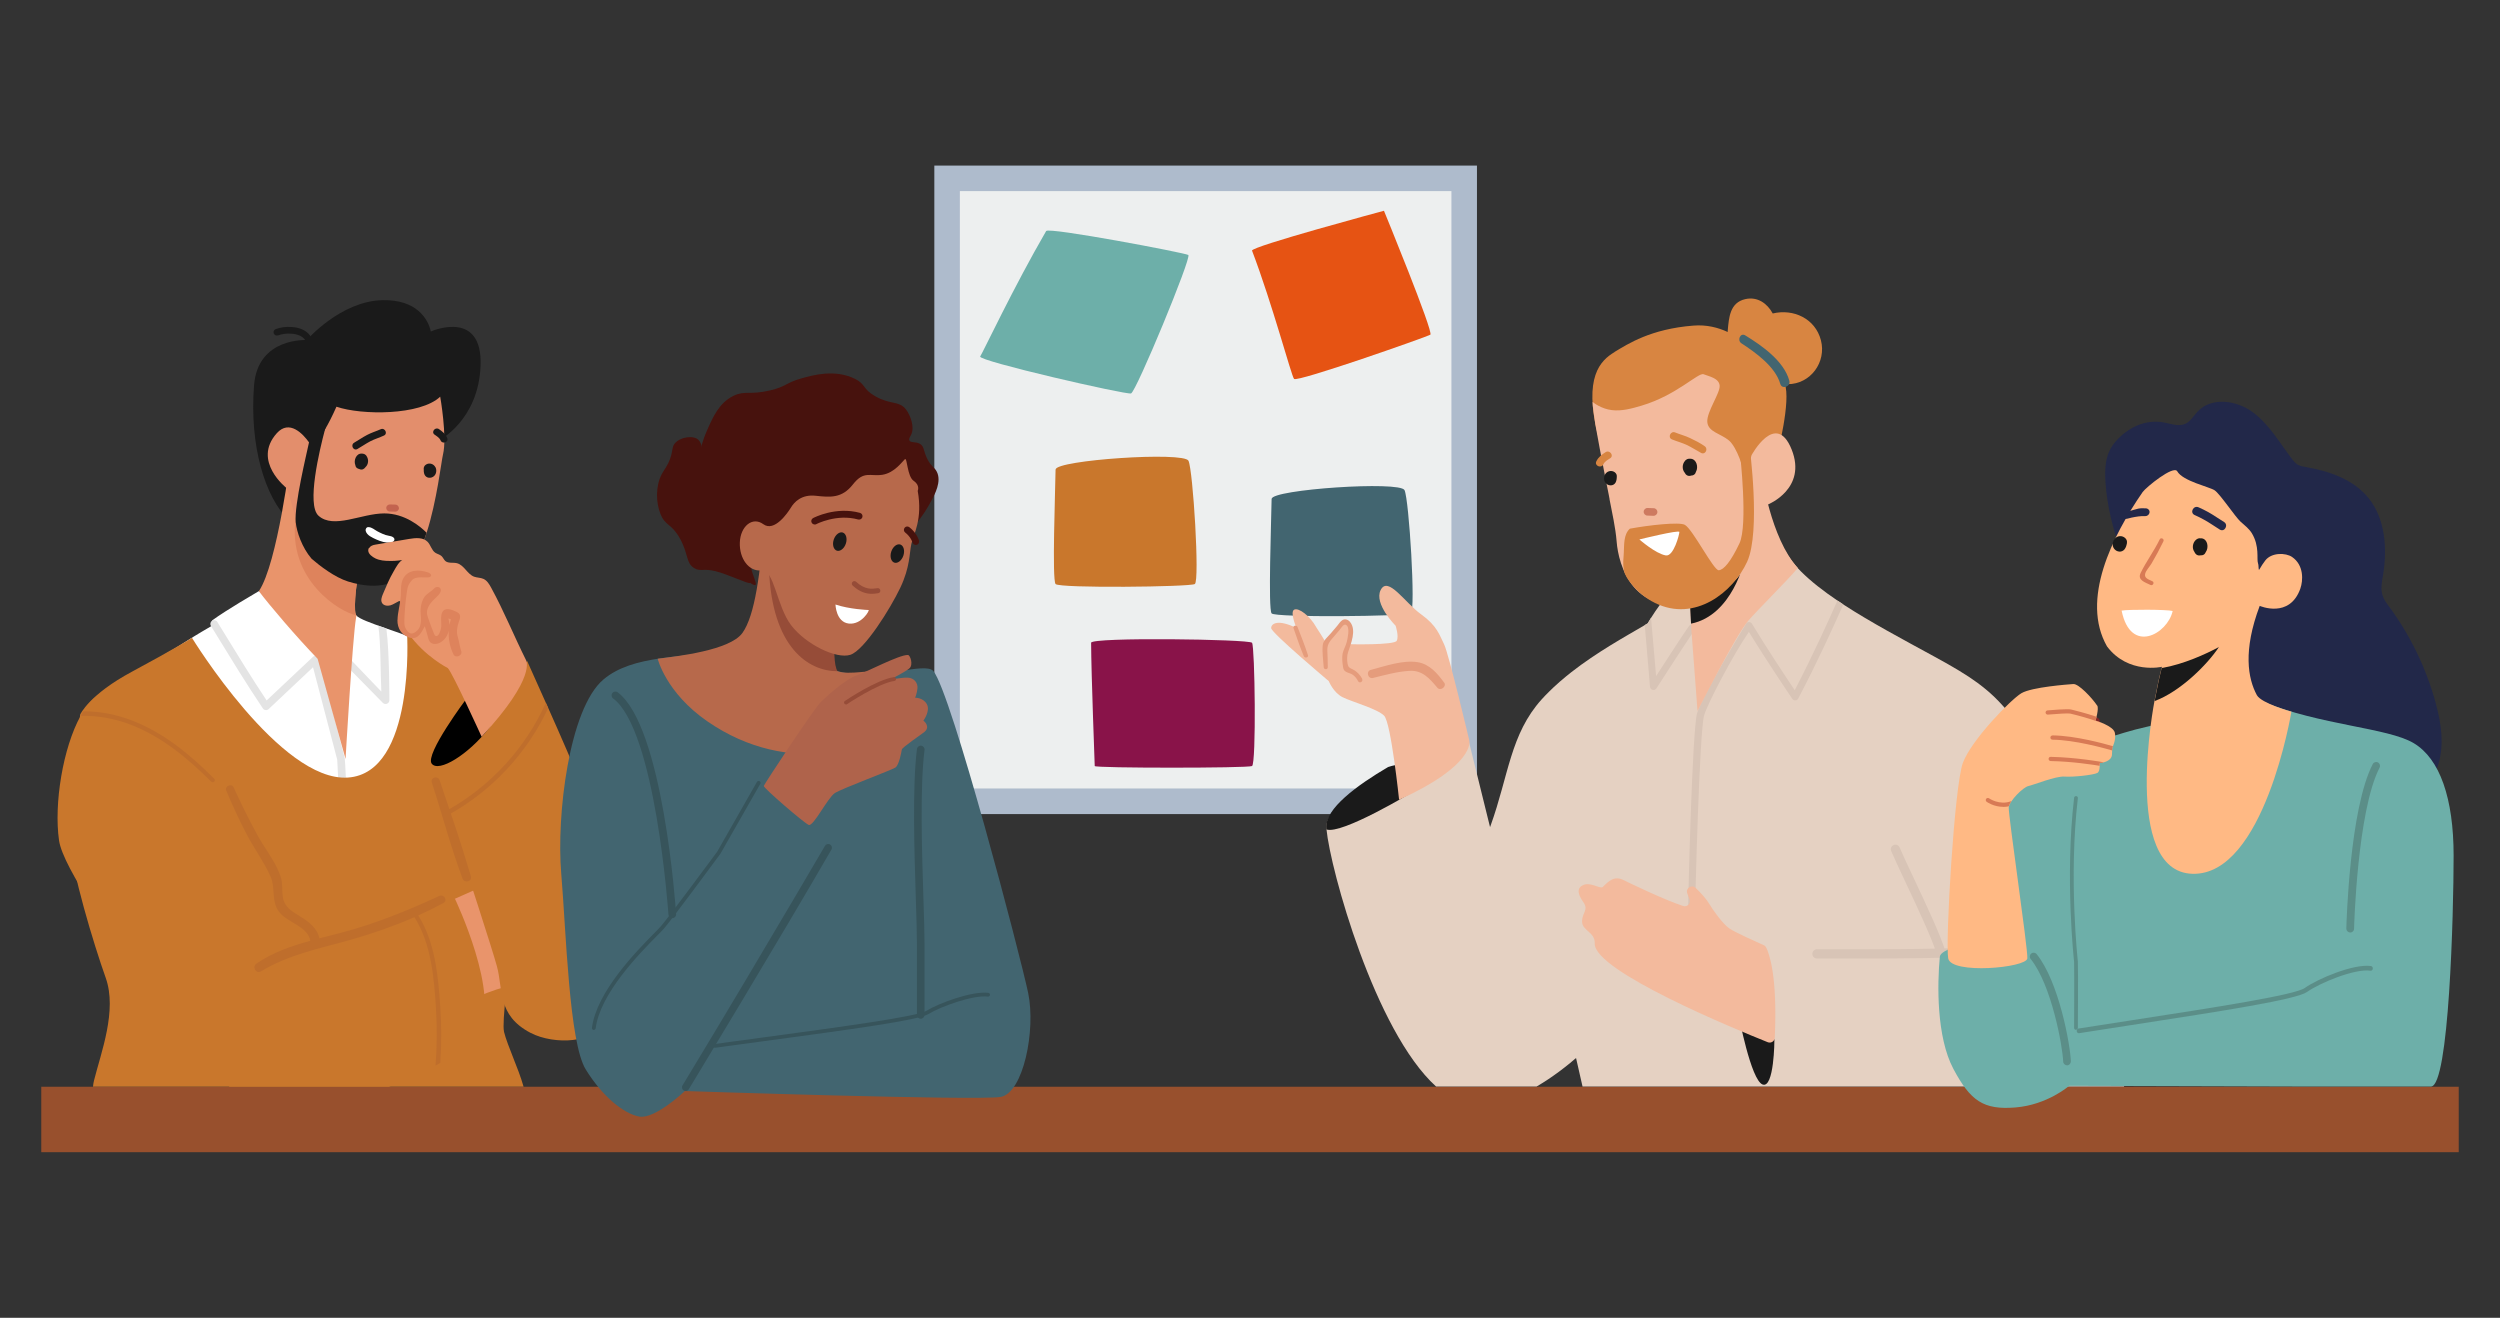 <?xml version="1.0" encoding="UTF-8"?>
<svg id="uuid-bc5e0bb7-66e0-4885-bc16-9db1103fd821" data-name="Familiendialog_NRW" xmlns="http://www.w3.org/2000/svg" viewBox="0 0 332 175">
  <rect x="0" y="0" width="332" height="175" fill="#333333" stroke="none"/>
  <rect x="5.48" y="144.32" width="321.04" height="8.69" style="fill: #98502d; stroke-width: 0px;"/>
  <g>
    <rect x="117.05" y="29.02" width="86.12" height="72.06" transform="translate(225.16 -95.06) rotate(90)" style="fill: #aebbcc; stroke-width: 0px;"/>
    <rect x="127.47" y="25.38" width="65.28" height="79.33" style="fill: #edefef; stroke-width: 0px;"/>
    <path d="M138.93,30.68c-4.31,7.43-8.38,16.08-8.76,16.66-.39.58,19.35,5.1,20.03,4.91.67-.19,8.09-18.1,7.61-18.39-.48-.29-18.56-3.72-18.87-3.18Z" style="fill: #6dafa9; stroke-width: 0px;"/>
    <path d="M166.27,33.28c2.75,7.24,5.2,16.56,5.58,17.04.39.48,17.62-5.58,18.1-5.87.48-.29-6.16-16.46-6.16-16.46,0,0-17.73,4.76-17.52,5.3Z" style="fill: #e65313; stroke-width: 0px;"/>
    <path d="M140.18,62.35c-.04,2.89-.48,14.63,0,15.21s17.81.39,18.49,0c.67-.39-.24-15.12-.84-16.37-.6-1.25-17.63-.09-17.64,1.16Z" style="fill: #c9772c; stroke-width: 0px;"/>
    <path d="M168.87,66.25c-.04,2.89-.48,14.63,0,15.21.48.58,17.81.39,18.49,0,.67-.39-.24-15.12-.84-16.37-.6-1.25-17.63-.09-17.64,1.16Z" style="fill: #426570; stroke-width: 0px;"/>
    <path d="M144.9,85.36c.02,4.33.48,16.08.48,16.37s20.31.29,20.89,0c.58-.29.38-15.89,0-16.37-.38-.48-21.38-.77-21.37,0Z" style="fill: #891349; stroke-width: 0px;"/>
  </g>
  <g>
    <g>
      <g>
        <path d="M15.57,90.9c2.3,5.16,5.41,9.91,9.56,13.59,3.89,3.46,8.79,5.52,14.04,5.41,6.03-.13,11.7-3,15.4-7.76,3.38-4.34,6.11-8.9,6.47-14.35-2.2-1.14-5.71-2.91-7.85-3.67-.33-.12-.65-.23-.96-.34-.37-.13-.72-.25-1.07-.37-1.96-.69-3.43-1.22-3.84-1.67-.02-.02-.04-.04-.05-.06-.03-.04-.05-.08-.06-.12,0-.02,0-.02-.01-.04-.54-.16-1.09-.33-1.63-.48-2.37-.7-4.76-1.33-7.17-1.84-1.34-.28-2.68-.5-4.03-.69h-.01c-.48.29-4.19,2.43-6.19,3.88,0,0,0,.01,0,.02.22.43.27.52.27.52,0,0-.18.11-.43.25-.46.27-1.12.67-1.21.71-.4.22-1.55.95-1.96,1.21-2.9,1.88-5.92,3.48-9.29,5.79Z" style="fill: #fff; stroke-width: 0px;"/>
        <path d="M51.71,92.97c0,.2-.1.39-.29.47-.07.04-.14.05-.22.05-.12,0-.24-.04-.33-.12l-6.18-6.29c-.21-.18-.23-.5-.05-.71.18-.21.5-.23.71-.05l5.29,5.52c-.11-2.09-.06-6.44-.4-8.74.34.12.7.24,1.07.37.42,3.29.39,9.23.4,9.5Z" style="fill: #e4e4e4; stroke-width: 0px;"/>
        <path d="M44.91,110.59c.24-5.05-.13-9.34-.13-9.72l-3.21-12.26-5.9,5.56c-.11.1-.25.15-.4.13-.15-.02-.28-.1-.36-.22-2.18-3.25-4.19-6.54-5.8-9.17-.4-.65-.76-1.25-1.1-1.79-.15-.24-.07-.55.16-.69.24-.15.55-.07.69.16.34.54.7,1.15,1.1,1.79,1.53,2.5,3.41,5.57,5.45,8.64l6.16-5.8c.14-.13.33-.17.51-.11.18.06.3.21.34.39l3.37,13.22s0,.05,0,.07c0,.06.38,4.33.15,9.51-.34.1-.68.19-1.02.27Z" style="fill: #e4e4e4; stroke-width: 0px;"/>
      </g>
      <path d="M66.92,136.98c.26,1.04.75,2.24,1.27,3.58.47,1.21.96,2.4,1.34,3.75H12.35c.03-.3.07-.58.14-.84.93-3.71,3.09-9.28,1.55-13.61-1.55-4.33-4.64-14.54-4.64-17.94s1.24-17.01,1.24-17.01c0,0,1.13-2.63,6.92-5.73,5.78-3.1,7.93-4.48,7.93-4.48,0,0,11.75,19.18,20.72,18.56,8.97-.62,7.85-19.1,7.85-19.1,0,0,8.86,3.94,11.02,6.42,2.17,2.47,5.57,17.32,5.57,17.32,0,0-2.51,15.44-3.44,23.89-.29,2.64-.42,4.6-.28,5.19Z" style="fill: #c9772c; stroke-width: 0px;"/>
    </g>
    <g>
      <path d="M58.29,58.49s5.26-2.64,5.53-9.94c.27-7.31-6.11-4.75-6.61-4.53-.34-1.64-1.88-4.25-6.38-4.16-5.61.11-10.09,5.3-10.09,5.3,0,0-6.5-.4-7,6-.64,8.14,1.5,14.91,4.6,17.91,1.57,1.52,19.95-10.57,19.95-10.57Z" style="fill: #1a1a1a; stroke-width: 0px;"/>
      <path d="M34.38,78.51c1.35,1.8,5.04,6.14,7.8,8.98l3.71,13.3s.93-16.08,1.39-18.73c.02-.1.04-.21.06-.32-.02-.02-.03-.04-.05-.06-.03-.04-.05-.08-.06-.12-.15-.62-.09-1.81.01-2.92.07-.72.16-1.41.23-1.87.05-.36-8.87-16.16-8.87-16.16,0,0-1.74,14.22-4.22,17.89Z" style="fill: #e9946b; stroke-width: 0px;"/>
      <path d="M47.29,81.69s-.05-.08-.06-.12c-.15-.62-.09-1.81.01-2.92.07-.72.44-2.76.5-3.22,0,0-.96-.78-.86-1.32,0-.01,0-.02,0-.03-2.14-2.98-4.44-6.19-6.01-6.65-.28-.08-.54-.08-.77.02-.42.18-.69.41-.83,1.35-1.17,8.3,6.04,12.57,8,12.89Z" style="fill: #de835c; stroke-width: 0px;"/>
      <path d="M41.24,47.5s-.07,0-.1-.01c-.24-.06-.38-.3-.33-.53,0,0,.24-1.09-.32-1.85-.36-.48-.98-.75-1.85-.8-.61-.04-1.18.04-1.72.23-.23.08-.48-.04-.57-.27-.08-.23.04-.48.27-.57.65-.23,1.35-.33,2.07-.28,1.15.07,1.99.46,2.51,1.17.81,1.09.48,2.52.47,2.58-.05.2-.23.34-.43.34Z" style="fill: #1a1a1a; stroke-width: 0px;"/>
      <g>
        <path d="M38.05,64.84c1.23,3.05,1.23,6.36,3.73,8.87,1.06,1.06,2.55,1.78,4.28,2.32,1.89.59,5.99,1.17,7.81-.26,1.18-.92,2.09-2.84,2.79-5.03,1.36-4.22,1.94-9.44,2.17-10.38.57-2.34-.37-7.68-.37-7.68-2.64,2.5-10.43,2.48-13.78,1.33-.53,1.21-1.04,2.19-1.49,2.97,0,0,0,0,0,0-1,1.71-1.71,2.43-1.71,2.43,0,0-.16-.28-.43-.65-.8-1.12-2.62-3.11-4.3-1.22-3.3,3.7,1.31,7.28,1.31,7.28Z" style="fill: #e38e6c; stroke-width: 0px;"/>
        <path d="M48.7,60.58c-.13-.19-.3-.31-.52-.33-.02,0-.05,0-.07-.01,0,0-.02,0-.03,0,0,0-.02,0-.02,0-.74-.07-1.12.89-.88,1.5.02.14.07.27.17.37.1.1.24.16.38.18.01,0,.02.02.03.02.33.13.6-.02.78-.28.38-.34.46-.99.15-1.44Z" style="fill: #1a1a1a; stroke-width: 0px;"/>
        <path d="M57.82,62.05c-.22-.45-.79-.63-1.22-.37-.04.02-.07.05-.11.08-.11.09-.19.23-.22.38,0,.02,0,.04,0,.05,0,0,0,.01,0,.02,0,.28-.01.56.11.82.23.5.87.54,1.25.2.33-.29.39-.8.2-1.19Z" style="fill: #1a1a1a; stroke-width: 0px;"/>
        <path d="M52.98,67.5c0-.25-.2-.48-.45-.49-.25,0-.5-.01-.75-.02-.25,0-.48.2-.49.45,0,.25.2.48.45.49.25,0,.5.01.75.02.25,0,.48-.2.49-.45Z" style="fill: #c3634f; stroke-width: 0px;"/>
        <path d="M50.56,57c-.6.27-1.23.45-1.81.76-.59.31-1.14.69-1.72,1.03-.52.3-.1,1.14.43.84.58-.33,1.13-.72,1.72-1.03.58-.3,1.22-.48,1.81-.76.55-.25.12-1.09-.43-.84Z" style="fill: #1a1a1a; stroke-width: 0px;"/>
        <path d="M59.39,58.17c-.23-.54-.62-.85-1.09-1.18-.49-.35-1.09.38-.59.73.31.22.65.41.8.77.24.55,1.12.23.88-.32Z" style="fill: #1a1a1a; stroke-width: 0px;"/>
      </g>
      <path d="M39.28,69.39c.11,1.18.81,3.32,2.11,4.82,1.13.98,3.1,2.47,4.82,3.01,1.89.59,5.12,1.21,7.54-.9,1.12-.98,2.2-3.38,2.9-5.57-.83-.84-2.88-2.57-5.62-2.57-3.03,0-6.74,2.13-8.74.3-1.59-1.46.12-8.63.88-11.49,0,0,0,0,0,0,.18-.68.31-1.11.32-1.16l-2.41,2.71s-.02.08-.05.24c-.28,1.36-1.97,8.24-1.76,10.61Z" style="fill: #1a1a1a; stroke-width: 0px;"/>
      <path d="M48.94,70c.46.02.77.34,1.16.55.35.19,1.04.53,1.45.58,1.24.17.89.9.26.94-.62.03-1.26-.17-1.82-.42-.52-.24-1.29-.55-1.43-1.16-.05-.24.11-.51.38-.49Z" style="fill: #fff; stroke-width: 0px;"/>
    </g>
    <g>
      <path d="M60.42,119.35l8.35-3.71,4.02,16.39s-3.9-.62-5.14-.93-7.55,2.78-7.55,2.78l.31-14.54Z" style="fill: #e9946b; stroke-width: 0px;"/>
      <path d="M58.47,141.14c-.21.12-.42.24-.63.36-2.09,1.14-4.34,2.11-6.2,2.82h-21.16c-3.48-3.99-9.35-11.33-14.25-18.19-1.33-1.87-2.6-3.7-3.72-5.42-2.58-3.95-4.41-7.3-4.67-9.09-.7-4.86.52-12.32,2.86-16.55.12-.21.24-.42.37-.62.7-1.1,1.49-1.92,2.34-2.32,3.78-1.74,15.49,10.73,16.88,12.23.09.1.13.15.13.15,0,0,1.52,2.41,3.12,5.19.44.76.88,1.54,1.3,2.32,1.3,2.38,2.38,4.62,2.38,5.48,0,2.17.31,3.71,1.86,4.02,1.55.31,2.78,2.17,2.78,4.33l17.1-5.98,1.46-.51s6.19,12.99,3.09,17.63c-1.01,1.51-2.91,2.93-5.05,4.16Z" style="fill: #c9772c; stroke-width: 0px;"/>
      <path d="M10.7,95.07c2.25-.07,4.54.36,6.65,1.17,4.14,1.58,7.61,4.49,10.71,7.57.25.25.65-.14.39-.39-3.22-3.24-6.85-6.24-11.19-7.84-1.98-.73-4.1-1.13-6.21-1.12-.12.2-.25.41-.36.62Z" style="fill: #bf6e2c; stroke-width: 0px;"/>
      <path d="M30.03,104.96c.84,1.98,1.73,3.93,2.73,5.84.99,1.89,2.32,3.68,3.18,5.63.69,1.57.02,3.32,1.18,4.74,1.13,1.38,3.78,1.88,4.09,3.77-2.52.69-4.99,1.54-7.15,3.02-.63.43-.06,1.44.61,1.03,3.71-2.25,7.85-3.04,11.98-4.21,2.84-.81,5.66-1.79,8.39-2.98,2.23,3.53,2.62,8.15,2.86,12.2.15,2.5.13,5.01-.06,7.51.21-.11.43-.24.63-.36.17-2.48.17-4.97,0-7.45-.27-4.05-.69-8.62-2.93-12.13,1.14-.51,2.26-1.06,3.35-1.65.03-.02.05-.03.07-.05.5-.37-.03-1.16-.62-.89-4.25,1.97-8.53,3.7-13.07,4.9-.94.25-1.9.49-2.86.73-.24-1.3-1.39-2.2-2.53-2.9-1.11-.69-2.14-1.22-2.33-2.65-.12-.88.01-1.74-.27-2.61-.5-1.55-1.54-3.01-2.44-4.44-.22-.36-.44-.71-.63-1.07-.23-.41-.45-.83-.67-1.25-.89-1.69-1.73-3.41-2.52-5.15-.14-.3-.48-.32-.73-.18-.21.11-.36.34-.25.6Z" style="fill: #bf6e2c; stroke-width: 0px;"/>
    </g>
    <g>
      <path d="M57.33,101.41s.86,2.61,2.04,6.22c.06.19.13.39.19.58,2.36,7.22,5.83,17.9,6.43,20.11.83,3.03,0,6.5,4.44,8.83,1.63.86,3.87,1.17,5.64.96,2.46-.29,4.83-1.3,6.72-2.9,1.61-1.36,2.89-3.16,3.5-5.18.62-2.02.55-4.27-.32-6.2-.66-1.45-1.74-2.71-2.1-4.26-.46-1.98.32-4.17-.51-6.03-.51-1.15-1.56-1.96-2.44-2.85-1.51-1.52-2.46-3.29-3.24-5.25-1.52-3.84-3.19-7.64-4.88-11.43-.11-.24-.21-.47-.32-.7-.82-1.84-1.65-3.68-2.47-5.52l-12.68,13.61Z" style="fill: #c9772c; stroke-width: 0px;"/>
      <path d="M61.97,92.75s-5.57,7.42-4.64,8.66c.93,1.24,4.89-1.23,7.55-4.64,2.66-3.4-2.91-4.02-2.91-4.02Z" style="fill: #000; stroke-width: 0px;"/>
      <path d="M49.03,72.77c.15-.26.48-.39.8-.44,1.5-.25,3-.5,4.5-.76.85-.14,1.85-.24,2.45.38.42.43.53,1.11,1.02,1.45.26.18.61.23.84.45.2.19.3.47.5.65.4.34,1.02.17,1.53.29.95.23,1.37,1.44,2.28,1.79.4.15.87.12,1.26.3.49.22.77.72,1.03,1.19,1.69,3.1,3.02,6.39,4.6,9.56,0,0,1.55,2.17-5.88,10.21,0,0-3.87-8.51-4.49-9.12,0,0-3.09-1.55-5.26-4.64-.02-.02-.18.11-.2.08-.55-.38-1.26-.99-1.1-1.75.16-.78.2-1.56.25-2.37,0-.09,0-.2-.09-.22-.04-.01-.09,0-.13.03-.37.17-.71.43-1.1.54-.39.11-.89.04-1.1-.31-.21-.35-.05-.79.1-1.16.44-1.03.86-2.07,1.43-3.03.33-.57.73-1.39,1.39-1.66-.14.16-.47.17-.66.2-.41.06-.83.07-1.25.06-.64,0-1.3-.05-1.89-.33-.39-.19-.96-.58-.96-1.06,0-.13.03-.24.09-.33Z" style="fill: #e9946b; stroke-width: 0px;"/>
      <path d="M52.78,82.35c-.02,1.1.56,2.1,1.77,2.36.99.21,1.45-.76,1.86-1.55.07.18.33,1.1.38,1.3.12.49.24.97.81,1.05.73.1,1.42-.48,1.75-1.09.11-.2.19-.42.25-.65-.07,1.06.13,2.12.62,3.13.28.58,1.25.16,1.03-.44-.22-.63-.27-1.29-.47-1.92-.19-.59-.07-1.31.13-1.89.08-.23.18-.47.19-.72.02-.46-.3-.6-.66-.76-.39-.17-.8-.35-1.24-.25-.47.11-.6.64-.62,1.07-.02.39.04.78.02,1.17-.03.36-.13.72-.31,1.04-.08.14-.22.3-.38.27-.15-.03-.23-.19-.28-.33-.26-.65-.51-1.3-.74-1.96-.09-.26-.18-.53-.19-.81-.01-.47.21-.92.5-1.28.29-.37.65-.67.98-1.01.21-.22.5-.63.3-.94-.19-.29-.63-.22-.82,0-.36.4-.92.65-1.24,1.06-.35.46-.53,1.11-.56,1.68-.02.44.04.88.05,1.32,0,.44-.05.9-.28,1.27-.19.3-.68.73-1.08.65-.35-.07-.69-.59-.78-.91-.08-.29-.08-.61-.07-.91.05-1.25.15-2.49.34-3.73.04-.28.09-.57.2-.83.11-.26.31-.52.5-.73.2-.22.59-.3.88-.33.39-.03.79.02,1.19,0,.14,0,.29-.03.38-.13.22-.23-.16-.47-.34-.53-1.18-.41-2.69-.42-3.33.86-.34.68-.24,1.52-.29,2.25-.07,1.08-.42,2.13-.44,3.21ZM59.52,82.13s.18.04.36.11c-.08.26-.14.52-.19.78,0-.03,0-.06,0-.08,0-.03-.11-.85-.17-.81Z" style="fill: #de835c; stroke-width: 0px;"/>
      <path d="M72.49,93.32c-2.69,6.03-7.36,11.1-13.12,14.31.06.19.13.39.19.58,5.77-3.18,10.46-8.21,13.24-14.19l-.32-.7Z" style="fill: #bf6e2c; stroke-width: 0px;"/>
      <path d="M58.38,103.61c1.6,4.75,2.73,7.94,4.15,12.75.21.72-.86.99-1.11.31-1.73-4.71-2.53-8-4.08-12.77-.21-.66.82-.94,1.04-.29Z" style="fill: #bf6e2c; stroke-width: 0px;"/>
    </g>
  </g>
  <g>
    <path d="M101.44,85.62c-1.21.28-2.42.5-3.61.67-7.19,1.06-13.79.64-17.7,3.95-4.56,3.86-6.25,18.06-5.6,25.74.65,7.68,1.04,22.47,3.26,26.05,2.21,3.58,5.01,5.86,7.1,6.25,2.08.39,6.06-3.39,6.06-3.39,0,0,38.94,1.3,41.94.78,3-.52,4.69-8.86,3.65-13.81-1.04-4.95-10.19-39.88-12.59-42.74-1.09-1.3-7.46,1.35-12.4.09-5.93-1.51-10.09-3.61-10.09-3.61Z" style="fill: #426570; stroke-width: 0px;"/>
    <g>
      <path d="M101.54,68.68c-.53,7.41-1.29,13.08-2.95,15.38-1.67,2.31-8.61,3.09-11.25,3.42,0,0,1.09,4.51,6.59,8.31,5.5,3.8,11.15,4.73,15.99,4.21,3.55-.38,4.21-.72,6.43-4.13,1.8-2.76,1.48-6.48.51-6.73-.96-.24-4.12.56-5.64-.01-1.52-.57.8-11.39,1.02-13.57s-10.7-6.89-10.7-6.89Z" style="fill: #b7694b; stroke-width: 0px;"/>
      <path d="M100.38,74.03c-1.75.62.66,3.81-.19,3.67-.92-.15-4.08-3.6-6.55-11.22-.56-1.73-.68-2.11-.77-2.76-.44-3.14.62-5.64,1.02-6.55.79-1.8,1.63-3.71,3.55-4.62,1.52-.72,2.11-.06,4.85-.71,2.18-.52,2.02-1,4.17-1.6,1.57-.44,4.42-1.24,7.08.07,1.42.69,1,1.35,2.69,2.31,2.08,1.18,3.16.56,4.08,1.75.57.74,1.21,2.35.67,3.4-.11.22-.32.49-.21.72.17.37.86.1,1.44.48.55.36.41.91.91,1.93.52,1.06.98,1.12,1.3,1.77.63,1.28-.25,2.94-.78,3.91-.76,1.39-2.71,4.94-7.04,6.57-4.43,1.67-10.05.85-11.29.67-1.17-.17-2.9-.52-4.91.19Z" style="fill: #47120d; stroke-width: 0px;"/>
      <path d="M111.15,78.26c-2.55-1.66-9.03-2.69-9.03-2.69.39,10.41,5.24,13.58,9.1,13.57-.97-1.55.03-8.7-.07-10.88Z" style="fill: #964c38; stroke-width: 0px;"/>
      <path d="M121.87,65.18c.69,3.79-.56,5.78-.84,7.05-.28,1.27-.16,3.07-1.48,5.84-1.32,2.77-4.76,8.29-6.63,8.89-1.87.59-5.91-1.39-7.85-3.92-1.94-2.53-2.26-7.48-3.94-7.29-1.68.19-2.96-1.57-2.88-3.7.07-2.13,1.66-3.51,3.13-2.43,1.47,1.07,3.23-1.52,3.66-2.22.42-.7,1.39-1.78,3.3-1.56,1.92.21,3.48.35,4.93-1.51,1.46-1.86,2.28-1.03,3.92-1.28,1.63-.26,2.66-1.8,2.98-2.07.32-.27.29,2.29,1.17,2.88.88.6.53,1.33.53,1.33Z" style="fill: #b7694b; stroke-width: 0px;"/>
      <path d="M112.33,72.19c.22-.67.03-1.32-.41-1.47-.44-.14-.98.28-1.2.94-.22.67-.03,1.32.41,1.47.44.14.98-.28,1.2-.94Z" style="fill: #1a1a1a; stroke-width: 0px;"/>
      <path d="M119.97,73.78c.22-.67.03-1.32-.41-1.47-.44-.14-.98.28-1.2.94-.22.67-.03,1.32.41,1.47.44.14.98-.28,1.2-.94Z" style="fill: #1a1a1a; stroke-width: 0px;"/>
      <path d="M108.19,69.65c-.16,0-.32-.09-.4-.24-.12-.22-.03-.49.19-.61.12-.06,3.01-1.57,6.23-.69.24.07.38.31.32.56-.07.24-.32.38-.56.32-2.86-.79-5.54.6-5.57.62-.07.04-.14.05-.21.05Z" style="fill: #47120d; stroke-width: 0px;"/>
      <path d="M121.62,72.37c-.2,0-.38-.13-.44-.34,0,0-.21-.72-.97-1.31-.2-.15-.23-.44-.08-.63.15-.2.44-.23.63-.08,1.02.79,1.28,1.76,1.29,1.8.06.24-.08.49-.32.55-.04,0-.08.01-.11.01Z" style="fill: #47120d; stroke-width: 0px;"/>
      <path d="M115.77,78.86c-.65,0-1.56-.18-2.54-1.1-.14-.13-.15-.34-.02-.48.13-.14.34-.15.48-.02,1.17,1.08,2.11.95,2.67.87l.18-.02c.18-.03.35.11.37.3.02.19-.11.35-.3.37l-.16.02c-.18.03-.41.06-.68.06Z" style="fill: #964c38; stroke-width: 0px;"/>
      <path d="M110.95,80.28c1.87.63,4.22.72,4.4.73.17,0-.9,1.98-2.62,1.8-1.72-.19-1.78-2.53-1.78-2.53Z" style="fill: #fff; stroke-width: 0px;"/>
      <path d="M92.81,58.47c.49.61.53,1.26.29,2.98-.1.7.48,2.55,1.13,4.67,1.25,4.04,2.23,5.74,3.16,7.22.95,1.52,2.47,3.83,2.24,4.07-.21.21-2.81-1.1-4.63-1.56-1.6-.4-1.98.09-2.79-.39-1.14-.67-.76-1.86-1.9-3.92-1.15-2.08-1.94-1.63-2.61-3.31-.58-1.47-.68-3.63.19-5.28.36-.68.76-1.04,1.12-2.09.38-1.1.2-1.47.59-1.96.76-.93,2.64-1.13,3.2-.43Z" style="fill: #47120d; stroke-width: 0px;"/>
    </g>
    <path d="M122.78,97.19c-.29.25-2.98,2.06-3.02,2.35-.04.29-.36,2.06-.85,2.39-.49.33-7.07,2.77-8.04,3.39-.96.62-2.85,4.48-3.47,4.23-.62-.25-6.05-4.93-5.97-5.18.08-.25,6.57-10.16,7.62-11.19,1.06-1.03,3.39-3.05,4.69-3.48,1.31-.44,5.65-2.75,6.83-2.72.31,0,.75,1.3.2,1.78-.56.48-2.66,1.54-2.66,1.54,0,0,1.49-.33,2.4-.31.91.02,1.39.73,1.33,1.41-.06.68-.31,1.26-.31,1.26,0,0,1.06-.04,1.56.86.49.9-.46,2.18-.46,2.18,0,0,1,.75.15,1.49Z" style="fill: #af634b; stroke-width: 0px;"/>
    <path d="M89.28,121.93c-.27,0-.49-.21-.51-.48-.02-.24-1.7-24.48-7.35-28.7-.23-.17-.27-.49-.1-.71.17-.23.49-.27.71-.1,6.02,4.5,7.69,28.43,7.76,29.45.02.28-.19.52-.47.54-.01,0-.02,0-.03,0Z" style="fill: #37545b; stroke-width: 0px;"/>
    <path d="M78.86,136.78s-.02,0-.03,0c-.14-.02-.24-.14-.22-.28.6-4.79,5.98-10.25,8.28-12.58.41-.42.72-.73.89-.93,1.11-1.28,7.39-9.8,7.46-9.88l5.28-9.27c.07-.12.23-.17.35-.1.12.07.17.23.1.35l-5.3,9.29c-.28.38-6.37,8.64-7.5,9.94-.18.21-.49.52-.92.95-2.26,2.29-7.56,7.66-8.14,12.28-.02.13-.13.22-.25.22Z" style="fill: #37545b; stroke-width: 0px;"/>
    <path d="M94.96,139.15c-.13,0-.23-.09-.25-.22-.02-.14.08-.27.22-.29,2.18-.3,4.36-.6,6.49-.88,10.48-1.42,20.38-2.76,21.62-3.53,1.6-1,6.06-2.65,8.21-2.38.14.02.24.14.22.28-.02.14-.14.24-.28.22-2-.25-6.37,1.37-7.88,2.31-1.33.83-10.37,2.05-21.82,3.6-2.13.29-4.3.58-6.49.88-.01,0-.02,0-.04,0Z" style="fill: #37545b; stroke-width: 0px;"/>
    <path d="M122.28,135.29c-.28,0-.51-.23-.51-.51v-9.28c0-1.49-.07-3.67-.15-6.19-.2-6.28-.47-14.88.15-19.84.04-.28.29-.48.57-.44.28.04.48.29.44.57-.62,4.88-.35,13.43-.15,19.68.08,2.53.15,4.71.15,6.22v9.28c0,.28-.23.51-.51.51h0Z" style="fill: #37545b; stroke-width: 0px;"/>
    <path d="M91.06,144.89c-.09,0-.18-.02-.26-.07-.23-.14-.3-.45-.16-.68,11.35-18.74,21.83-36.84,18.93-31.81.14-.24.43-.32.67-.18.23.14.31.44.17.68-6.76,11.71-18.82,31.62-18.94,31.82-.09.15-.25.24-.41.24Z" style="fill: #37545b; stroke-width: 0px;"/>
    <path d="M112.34,93.55c-.08,0-.16-.04-.21-.11-.08-.12-.05-.28.07-.35.17-.12,4.23-2.84,6.51-3.17.14-.02.27.08.29.22.02.14-.08.27-.22.29-2.16.31-6.26,3.06-6.3,3.09-.04.03-.09.04-.14.04Z" style="fill: #964c38; stroke-width: 0px;"/>
  </g>
  <g>
    <g>
      <path d="M176.16,110.15c.5,5.26,6.4,26.76,14.55,34.14h13.35c8.22-4.76,15.15-14.64,15.15-14.64l-20.37-15.91-3.93-15.91s-4.53,1.71-9.15,4.02c-4.86,2.44-9.79,5.55-9.61,8.06,0,.08.01.16.02.24Z" style="fill: #e5d1c2; stroke-width: 0px;"/>
      <path d="M187.61,105.17s-9.43,5.7-11.46,4.98c0-.09-.01-.17-.02-.24-.16-2.51,4.07-5.62,8.23-8.06,0,0,.02,0,.02,0,4.75-1.57,3.22,3.33,3.22,3.33Z" style="fill: #1a1a1a; stroke-width: 0px;"/>
      <g>
        <path d="M195.14,98.4s-2.75-11.63-3.37-12.85c-.61-1.22-.92-2.45-3.06-3.98s-4.39-5.15-5.36-3.21c-.92,1.84,1.99,4.74,1.99,4.74,0,0,.46,1.38.15,1.99-.31.61-6.27.46-6.27.46.61-1.84,0-3.37-.61-3.06-.61.31-2.14,2.14-2.45,2.45-.07.07-.12.16-.16.27-.38-.65-.79-1.28-1.2-1.91,0-.01-.01-.03-.02-.04-.8-1.44-2.3-2.6-2.91-2.3-.61.31.31,2.45.31,2.45-2.45-1.22-3.37-.61-3.37,0,0,.61,7.65,7.04,7.65,7.04,0,0,.61,1.53,1.84,2.14,1.22.61,4.59,1.53,5.51,2.45.92.92,1.99,11.17,1.99,11.17,10.1-4.59,9.33-7.8,9.33-7.8Z" style="fill: #f3ba9d; stroke-width: 0px;"/>
        <path d="M191.77,90.64c-.87-1.21-1.94-2.45-3.49-2.7-1.99-.32-4.33.52-6.23,1.02-.69.18-.4,1.25.3,1.07,1.57-.39,3.18-.84,4.8-.94,1.76-.11,2.69,1.01,3.73,2.24.42.5,1.29-.17.9-.7Z" style="fill: #e59c7c; stroke-width: 0px;"/>
        <path d="M180.91,90.16c-.29-.55-.72-1-1.29-1.28-.39-.19-.57-.24-.66-.73-.09-.49-.09-1.06.06-1.53.37-1.11,1.16-2.93.27-4.02-.24-.3-.64-.46-.99-.27-.29.16-.5.52-.71.77-.29.34-.58.68-.87,1.02-.38.45-1,.93-1.06,1.55-.1.94.07,2,.13,2.94.02.34.54.35.54,0,0-.76-.03-1.52-.06-2.28-.03-.91.51-1.35,1.06-2.01.19-.23.39-.45.58-.68.21-.24.57-.98.96-.56.39.41.09,1.73-.02,2.17-.13.53-.44,1.01-.55,1.54-.11.52-.03,1.28.06,1.81.06.33.13.47.42.63.28.16.6.19.88.39.31.23.53.51.7.85.18.35.71.04.53-.31Z" style="fill: #e59c7c; stroke-width: 0px;"/>
        <path d="M173.69,86.98c-.4-1.25-.9-2.47-1.37-3.7-.13-.33-.67-.2-.54.15.44,1.24.85,2.49,1.36,3.7.14.33.68.21.56-.15Z" style="fill: #e59c7c; stroke-width: 0px;"/>
      </g>
    </g>
    <path d="M198.9,114.64c3.4,7.49,6.41,15.16,9.64,22.74.14.32,1.03,4.33,1.62,6.91h71.9c.72-1.35,1.21-3.18,1.47-5.68.77-7.37-11.02-36.42-14.69-41.31-2.06-2.75-3.45-4.44-5.47-6.04-.24-.19-.48-.38-.73-.56-1.44-1.06-3.23-2.13-5.73-3.49-4.19-2.29-8.49-4.57-12.11-6.93-.26-.17-.52-.34-.78-.52-1.88-1.27-3.54-2.56-4.86-3.88-.14-.14-.28-.29-.42-.44-.06-.06-.12-.13-.17-.2-2.01-2.3-3.23-5.27-3.9-7.38-.5-1.58-.71-2.69-.71-2.69l-1.15-.98-1.19-1.02-.23-.2-.07-.06-7.92-6.78s.25.7.6,1.86c.12.39.24.82.38,1.29.15.52.3,1.1.44,1.71.13.54.26,1.1.38,1.69.13.63.25,1.29.36,1.96.28,1.74.45,3.56.4,5.26-.02.82-.1,1.62-.25,2.37-.02.11-.04.21-.06.31-.21.95-.54,1.81-1.02,2.53-.08.13-.19.27-.31.42-.04.05-.09.11-.13.17-.81,1.01-2.22,2.52-3.62,4.43-.06.07-.11.15-.16.22-.39.54-.78,1.1-1.15,1.7-.15.24-.3.49-.45.74-.13.08-.26.15-.39.23-2.61,1.53-6.35,3.59-9.74,6.24-.24.19-.48.38-.71.57-.57.46-1.12.95-1.66,1.45-.2.19-.4.38-.59.57-.34.33-.66.67-.98,1.02-4.17,4.62-4.39,10.12-6.79,16.78-.14.4-.3.81-.46,1.22-.05.13-.1.27-.16.4.15.32.3.63.44.95.39.81.76,1.62,1.13,2.44Z" style="fill: #e5d1c2; stroke-width: 0px;"/>
    <path d="M224.17,122.84c0,.25.21.46.46.46s.46-.2.46-.46c0-3.54.62-25.74,1.21-27.82.44-1.54,3.77-7.92,5.95-11.11,2.42,3.96,5.73,8.85,5.77,8.9.09.13.24.21.4.2.16,0,.31-.1.38-.24,2.57-4.87,4.91-10.05,5.99-12.5-.26-.17-.52-.34-.78-.52-.99,2.26-3.2,7.16-5.67,11.91-1.04-1.55-3.75-5.62-5.68-8.83-.08-.13-.22-.22-.38-.22-.15-.01-.3.07-.39.2-.25.36-5.89,9.72-6.52,11.91-.63,2.19-1.21,24.45-1.21,28.13Z" style="fill: #d8c4b6; stroke-width: 0px;"/>
    <path d="M218.81,82.78c.14-.25.29-.5.45-.74.16,1.75.39,4.38.67,7.75,1.2-1.86,3.52-5.45,4.35-6.63.07-.11.18-.17.3-.19.11-.02.23,0,.34.08.21.14.26.43.11.64-.1.14-.23.33-.37.54-1.42,2.1-4.65,7.14-4.69,7.19-.09.13-.23.21-.39.21-.04,0-.07,0-.11-.01-.19-.05-.33-.21-.35-.41-.28-3.45-.53-6.23-.7-8.2.13-.08.26-.15.39-.23Z" style="fill: #d8c4b6; stroke-width: 0px;"/>
    <path d="M230.89,134.8s1.63,8.64,3.18,9.22c1.54.58,1.58-5.9,1.57-5.94-.17-.85-4.76-3.28-4.76-3.28Z" style="fill: #1a1a1a; stroke-width: 0px;"/>
    <path d="M235.69,137.81c-.02.46-.49.77-.92.6-4.32-1.73-23.13-9.46-22.99-13.12.06-1.53-1.68-1.68-1.68-2.91s.92-1.53.15-2.6c-.89-1.25-.77-1.99.15-2.3.92-.31,2.14.61,2.45.31.78-.78,1.53-1.53,2.75-.92.9.45,5.59,2.7,7.94,3.45.53.17,1.03-.36.83-.88l-.3-.81c-.25-.68.58-1.22,1.11-.72.7.67,1.39,1.44,1.75,2.03.57.95,1.84,2.75,2.75,3.37.79.53,3.76,1.86,4.55,2.21.14.06.25.17.32.31.39.78,1.52,3.76,1.14,11.99Z" style="fill: #f3ba9d; stroke-width: 0px;"/>
    <path d="M264.63,126.91c1.23-.07,2.46-.15,3.67-.25.34-.03.59-.32.56-.66-.03-.34-.33-.6-.66-.56-7.1.59-14.79.61-20.4.62-.99,0-5.66,0-6.51,0-.33,0-.61.28-.61.62,0,.34.28.61.62.61.84,0,5.51,0,6.5,0,4.68-.01,10.8-.02,16.83-.37Z" style="fill: #d8c4b6; stroke-width: 0px;"/>
    <path d="M257.76,127.12c.06,0,.11,0,.17-.02.32-.09.51-.43.42-.76-.57-1.98-2.58-6.27-4.2-9.71-.8-1.7-1.49-3.16-1.88-4.09-.13-.31-.49-.46-.8-.32-.31.13-.46.49-.32.8.4.95,1.1,2.42,1.9,4.13,1.6,3.4,3.59,7.64,4.13,9.53.08.27.32.44.59.44Z" style="fill: #d8c4b6; stroke-width: 0px;"/>
    <g>
      <path d="M238.75,75.43c-1.6,1.89-5.41,5.62-6.62,7.05-1.68,1.99-6.7,11.94-6.7,11.94l-.8-10.56-.06-1.04-.2-3.75-.17-3.27.13-.28,1.33-2.95,3.87-8.6,2.1-.81,2.33-.26s1.14,8.52,4.79,12.53Z" style="fill: #f3ba9d; stroke-width: 0px;"/>
      <path d="M224.17,75.14c.02.8.18,3.2.28,4.68,8.29-2.42,7.75-13.74,7.75-13.74l-7.24,4.44c0,.42-.65,4.23-.79,4.62Z" style="fill: #1a1a1a; stroke-width: 0px;"/>
    </g>
    <g>
      <path d="M231.67,74.4s-1.58,7.32-7.1,8.42l-.2-3.75,2.64-3.05,4.66-1.63Z" style="fill: #1a1a1a; stroke-width: 0px;"/>
      <g>
        <g>
          <path d="M214.41,46.74c1.75-1.05,4.8-3.06,10.48-3.5,1.74-.14,3.26.25,4.55.85,0-.05-.01-.1,0-.15.16-1.77.28-3.76,2.35-4.22,1.61-.36,2.91.58,3.63,1.91,2.73-.66,5.65.66,6.4,3.56.75,2.9-1.37,5.82-4.41,5.83-.12,0-.22-.03-.31-.07-.03,0-.06,0-.1-.02.91,2.24-1.02,9.59-1.02,9.59l-8.06,4.32s-14.13-.53-15.74-7.1c-1.87-7.65.31-9.84,2.24-10.99Z" style="fill: #d88541; stroke-width: 0px;"/>
          <path d="M231.77,44.54c2.2,1.35,5.12,3.38,5.85,6.01.22.78-.97,1.22-1.2.43-.65-2.28-3.26-4.15-5.16-5.39-.61-.4-.14-1.45.51-1.05Z" style="fill: #426570; stroke-width: 0px;"/>
        </g>
        <path d="M213.74,66.27c.35,1.86.8,3.76.95,5.65.23,3.01,2.15,10.51,11.36,7.85,7.59-2.19,8.75-12.78,8.75-12.78,0,0,5.21-2.09,3.13-7.3-2.09-5.21-5.32.75-5.32.75,0,0-.92,3.26-.97,2.6-.05-.67-.95-3.62-2.03-4.54-1.08-.92-2.78-1.13-2.88-2.46-.1-1.34,1.72-3.83,1.64-4.83-.08-1-1.44-1.23-2.13-1.51-.69-.28-3.57,2.78-8.24,4.17-1.28.38-2.64.76-3.97.59-1.37-.17-2.42-.97-2.53-1.09-.04.25.23,2.24.35,2.94.19,1.1.39,2.2.6,3.29.22,1.16.45,2.32.67,3.48.18.89.35,1.78.53,2.67.03.18.07.35.1.53Z" style="fill: #f3ba9d; stroke-width: 0px;"/>
        <path d="M223.77,61.19c.17-.18.37-.29.6-.27.03,0,.05,0,.08,0,0,0,.02,0,.03,0,0,0,.02,0,.03,0,.8.04,1.07,1.12.71,1.74-.04.15-.11.28-.24.37-.12.09-.28.13-.43.13-.01,0-.02.01-.04.02-.37.09-.64-.11-.79-.42-.36-.43-.34-1.13.06-1.57Z" style="fill: #1a1a1a; stroke-width: 0px;"/>
        <path d="M218.28,67.95c0-.27.25-.5.52-.49.27,0,.54.02.81.03.27,0,.5.24.49.52,0,.27-.25.5-.52.49-.27,0-.54-.02-.81-.03-.27,0-.5-.24-.49-.52Z" style="fill: #cd7a60; stroke-width: 0px;"/>
        <path d="M226.45,59.31s-.07-.06-.11-.08c0,0,0,0,0,0,0,0,0,0,0,0-.14-.1-.29-.2-.44-.29-.16-.09-.31-.17-.45-.26-.28-.15-.61-.31-1-.5-.64-.31-1.33-.48-1.99-.75-.6-.25-1.03.67-.43.92.65.27,1.34.44,1.99.75.65.31,1.26.71,1.89,1.05.53.28.93-.47.55-.83Z" style="fill: #d88541; stroke-width: 0px;"/>
        <path d="M215.63,75.62c-.13-.72-.03-1.48.01-2.2.06-1.08-.04-2.43.8-3.21,2.48-.46,6.57-.93,7.31-.51,1.05.59,3.83,6.08,4.5,6.03.67-.05,1.59-1.13,2.75-3.57,1.15-2.44.09-11.77.06-12.1l1.28-.77s1.52,11.29-.32,15.31c-1.84,4.02-6.93,8.1-12.24,5.47-1.26-.62-2.36-1.53-3.22-2.64-.4-.52-.79-1.06-.92-1.72,0-.03-.01-.06-.02-.09Z" style="fill: #d88541; stroke-width: 0px;"/>
        <path d="M217.71,71.64s5.32-1.32,5.31-.99c0,.33-.76,3.29-1.8,3.11-1.36-.23-3.51-2.12-3.51-2.12Z" style="fill: #fff; stroke-width: 0px;"/>
        <path d="M213.16,62.99c.26-.44.83-.58,1.26-.29.04.03.07.06.1.09.11.1.18.24.19.4,0,.02,0,.04,0,.06,0,0,0,.01,0,.02,0,.28-.03.56-.16.81-.27.48-.91.48-1.27.12-.32-.32-.34-.83-.12-1.21Z" style="fill: #1a1a1a; stroke-width: 0px;"/>
        <path d="M211.99,61.27c.28-.57.71-.89,1.23-1.22.55-.35,1.16.46.61.81-.34.22-.72.41-.9.8-.28.59-1.22.2-.94-.39Z" style="fill: #d88541; stroke-width: 0px;"/>
      </g>
    </g>
  </g>
  <g>
    <path d="M293.59,105.78c.6.78,1.24,1.53,1.82,2.34.8,1.12,1.58,2.26,2.38,3.38.66.27,1.34.49,2.04.65,2.26.52,5.02.77,7.26.18,2.3-.61,4.56-1.35,6.78-2.23,4.23-1.67,8.68-4.28,9.98-8.75.75-2.56.33-5.33-.37-7.92-1.25-4.62-3.35-8.99-6.17-12.82-.36-.48-.73-.97-.91-1.55-.28-.87-.08-1.81.07-2.71.58-3.5.3-7.4-1.89-10.16-2.02-2.53-5.26-3.63-8.39-4.17-.35-.06-.71-.12-1.03-.3-.33-.19-.58-.5-.82-.81-1.64-2.16-3.03-4.6-5.2-6.19-2.17-1.59-5.47-2.02-7.31-.06-.52.56-.92,1.29-1.6,1.61-.87.41-1.87.03-2.82-.16-2.51-.48-4.84.66-6.48,2.55-1.37,1.58-1.46,3.49-1.31,5.55.21,2.98.96,6.02,1.99,8.82,1.3,2.89,1.49,3.4,2.8,6.3,1.5,3.33,2.84,6.7,4.62,9.85,1.65,2.92,1.56,11.33,3.07,14.32.42.83.94,1.56,1.49,2.28Z" style="fill: #222849; stroke-width: 0px;"/>
    <path d="M300.27,93.1c7.94,3.25,16.8,3.52,20.27,5.59,3.47,2.07,5.3,7.31,5.3,14.95s-.6,30.65-3.01,30.65h-17.54l-30.51-.09s-2.87,2.52-7.12,2.87c-4.25.35-5.99-.87-8.25-5.12-2.26-4.25-2.15-11.27-1.8-14.91.1-1.01,3.5-1.38,4.34-3.71,2.17-6.06,3.35-18.4,4.67-19.84,1.82-2,14.24-5.9,16.93-6.6,2.69-.69,16.72-3.78,16.72-3.78Z" style="fill: #6dafa9; stroke-width: 0px;"/>
    <g>
      <path d="M305.49,78.16c-1.43,4.04-5.4,2.3-5.4,2.3-2.24,5.95-1.57,9.64-.38,11.85.6,1.1,4.59,2.2,4.59,2.2,0,0-3.6,21.82-13.15,21.53-9.45-.28-5.03-22.98-5.03-22.98l.54-2.67.43-1.82v-.02c.07,0-4.47,1.04-7.28-2.71-3.52-6.18.67-14.61,4.73-20.49.44-.63,4.11-3.62,4.6-2.76.74,1.31,4.3,2.07,4.96,2.52.72.48,2.74,3.53,3.45,4.17.52.47,1.09.9,1.47,1.49,1.09,1.76.64,3.48.84,4.02.14.38.02,1.14.21.79.23-.4.49-.8.76-1.15.85-1.09,2.72-1.03,3.55-.47,1.6,1.09,1.48,3.14,1.11,4.19Z" style="fill: #ffb984; stroke-width: 0px;"/>
      <path d="M291.99,67.38c.73.35.56.24,1.27.63.72.4,1.39.89,2.09,1.31.63.38.08,1.4-.56,1.01-.7-.43-1.37-.92-2.09-1.31-.71-.39-.54-.28-1.27-.63-.67-.33-.12-1.34.56-1.01Z" style="fill: #222849; stroke-width: 0px;"/>
      <path d="M285.16,68.47c.16-.08.28-.24.3-.43.03-.28-.19-.52-.48-.53-.34-.02-.7-.03-1.03.04-.42.09-.83.24-1.24.35-.17.05-.35.1-.5.19-.15.09-.29.23-.34.4-.21.74.85.32,1.2.25.6-.12,1.21-.23,1.82-.2.1,0,.19-.02.27-.06Z" style="fill: #222849; stroke-width: 0px;"/>
      <path d="M294.69,85.9c-1.54,2.35-5.16,5.95-8.56,7.2l.54-2.69.43-1.83.02.06v.06s.04,0,.05,0c2.8-.5,5.7-1.8,7.53-2.79Z" style="fill: #1a1a1a; stroke-width: 0px;"/>
      <path d="M281.75,81.09c.86-.17,6-.16,6.78.05-.67,3.04-5.58,5.85-6.78-.05Z" style="fill: #fff; stroke-width: 0px;"/>
      <path d="M291.61,71.7c.19-.17.4-.25.64-.21.03,0,.05,0,.08,0,0,0,.02,0,.03,0,0,0,.02,0,.03,0,.8.12.96,1.23.54,1.82-.06.14-.14.27-.28.35-.13.08-.3.1-.45.09-.01,0-.03.01-.04.01-.38.05-.63-.18-.76-.5-.32-.46-.23-1.17.22-1.57Z" style="fill: #1a1a1a; stroke-width: 0px;"/>
      <path d="M280.84,71.54c.36-.42,1-.46,1.4-.07.04.03.07.07.09.11.1.13.15.29.13.46,0,.02,0,.04,0,.06,0,0,0,.01,0,.02-.06.3-.13.59-.33.84-.38.46-1.07.35-1.39-.11-.28-.4-.21-.95.1-1.31Z" style="fill: #1a1a1a; stroke-width: 0px;"/>
    </g>
    <path d="M275.69,136.76h0c-.14,0-.25-.11-.25-.25,0-.07.04-7.22,0-8.78-.01-.09-1.24-11.17,0-21.79.02-.13.15-.23.28-.22.14.02.24.14.22.27-1.24,10.57-.01,21.59,0,21.7.05,1.59,0,8.75,0,8.82,0,.14-.12.24-.26.24Z" style="fill: #5b8e88; stroke-width: 0px;"/>
    <path d="M274.5,141.47c-.27,0-.5-.22-.51-.49-.07-2.01-1.54-10.18-4.32-13.63-.18-.22-.14-.54.08-.72.22-.18.54-.14.72.08,2.97,3.69,4.47,12.08,4.54,14.24,0,.28-.21.52-.49.53,0,0-.01,0-.02,0Z" style="fill: #5b8e88; stroke-width: 0px;"/>
    <path d="M312.1,123.83s0,0-.01,0c-.28,0-.5-.24-.5-.52.02-.65.43-15.88,3.51-21.84.13-.25.44-.35.69-.22.25.13.35.44.22.69-2.97,5.75-3.39,21.24-3.39,21.4,0,.28-.23.5-.51.5Z" style="fill: #5b8e88; stroke-width: 0px;"/>
    <g>
      <path d="M279.64,100.11c-.35-1.43-.64-2.85-.78-4.32-.07-.75-1.23-.69-1.18.07.1,1.57.31,3.15.73,4.67.22.81,1.43.39,1.23-.42Z" style="fill: #802727; stroke-width: 0px;"/>
      <g>
        <path d="M278.51,93.71c-.7-1.05-2.47-2.92-3.17-2.87-.69.05-5.51.4-6.9,1.22-1.39.82-6.64,6.21-7.77,9.25-1.13,3.04-2.34,23.79-1.95,25.96.39,2.17,10.42,1.26,10.51,0,.09-1.26-2.56-19.19-2.47-20.06.09-.87,1.95-2.69,2.6-2.82.65-.13,3.65-1.35,4.82-1.26,1.17.09,3.86-.22,4.34-.48.48-.26.22-1.39.39-1.35.17.04,1.52-.17,1.56-1.09l.04-.91s.56-1.09.34-2c-.21-.91-2.56-1.61-2.56-1.61,0,0,.48-1.6.22-2Z" style="fill: #ffb984; stroke-width: 0px;"/>
        <path d="M279.02,95.97s0,0,0,0c-.41-.16-.73-.26-.73-.26,0,0,.07-.22.14-.52-1.45-.49-2.79-.82-3.27-.94l-.13-.03c-.41-.11-2.67.08-3.12.12-.15.01-.27.15-.26.3.01.15.15.27.3.26,1.27-.11,2.72-.19,2.94-.14l.14.03c.55.13,2.23.54,3.89,1.16.03.01.06.02.1.02Z" style="fill: #d87a55; stroke-width: 0px;"/>
        <path d="M272.57,97.67h0c-.15,0-.28.12-.28.28,0,.15.12.28.28.28,2.93.03,6.87,1.12,7.93,1.43.02-.35.02-.36.02-.36,0,0,.04-.07.09-.2-1.15-.34-5.03-1.41-8.03-1.44Z" style="fill: #d87a55; stroke-width: 0px;"/>
        <path d="M279.19,101.2s-3.42-.62-6.85-.69c-.17-.02-.28.12-.29.27,0,.15.12.28.28.29,2.85.05,5.65.49,6.5.63,0-.23,0-.41.08-.39.05.01.22,0,.42-.05-.04-.03-.08-.06-.13-.07Z" style="fill: #d87a55; stroke-width: 0px;"/>
        <path d="M266.04,107.16c.23,0,.48-.03.73-.08.05-.2.17-.43.33-.67-.02,0-.03,0-.05,0-1.53.56-2.89-.38-2.9-.39-.13-.09-.3-.06-.39.07-.09.13-.06.3.07.39.05.04.96.67,2.2.67Z" style="fill: #d87a55; stroke-width: 0px;"/>
      </g>
    </g>
    <path d="M284.28,76.08c.74-1.52,1.79-2.92,2.53-4.45.16-.32.65-.06.49.26-.49,1.01-1.01,1.99-1.58,2.95-.23.39-.73.91-.84,1.34-.16.62.46.76.96,1.01.32.16.06.65-.26.49-.72-.35-1.77-.64-1.3-1.6Z" style="fill: #d87a55; stroke-width: 0px;"/>
  </g>
  <path d="M276.06,137.21c-.13,0-.25-.11-.27-.27-.02-.17.08-.33.23-.35,2.34-.37,4.67-.73,6.94-1.08,11.21-1.73,21.8-3.37,23.12-4.31,1.71-1.22,6.49-3.24,8.79-2.91.15.02.26.18.24.35-.02.17-.15.29-.3.27-2.14-.31-6.82,1.67-8.43,2.82-1.42,1.01-11.09,2.51-23.34,4.4-2.27.35-4.6.71-6.94,1.08-.01,0-.03,0-.04,0Z" style="fill: #5b8e88; stroke-width: 0px;"/>
</svg>